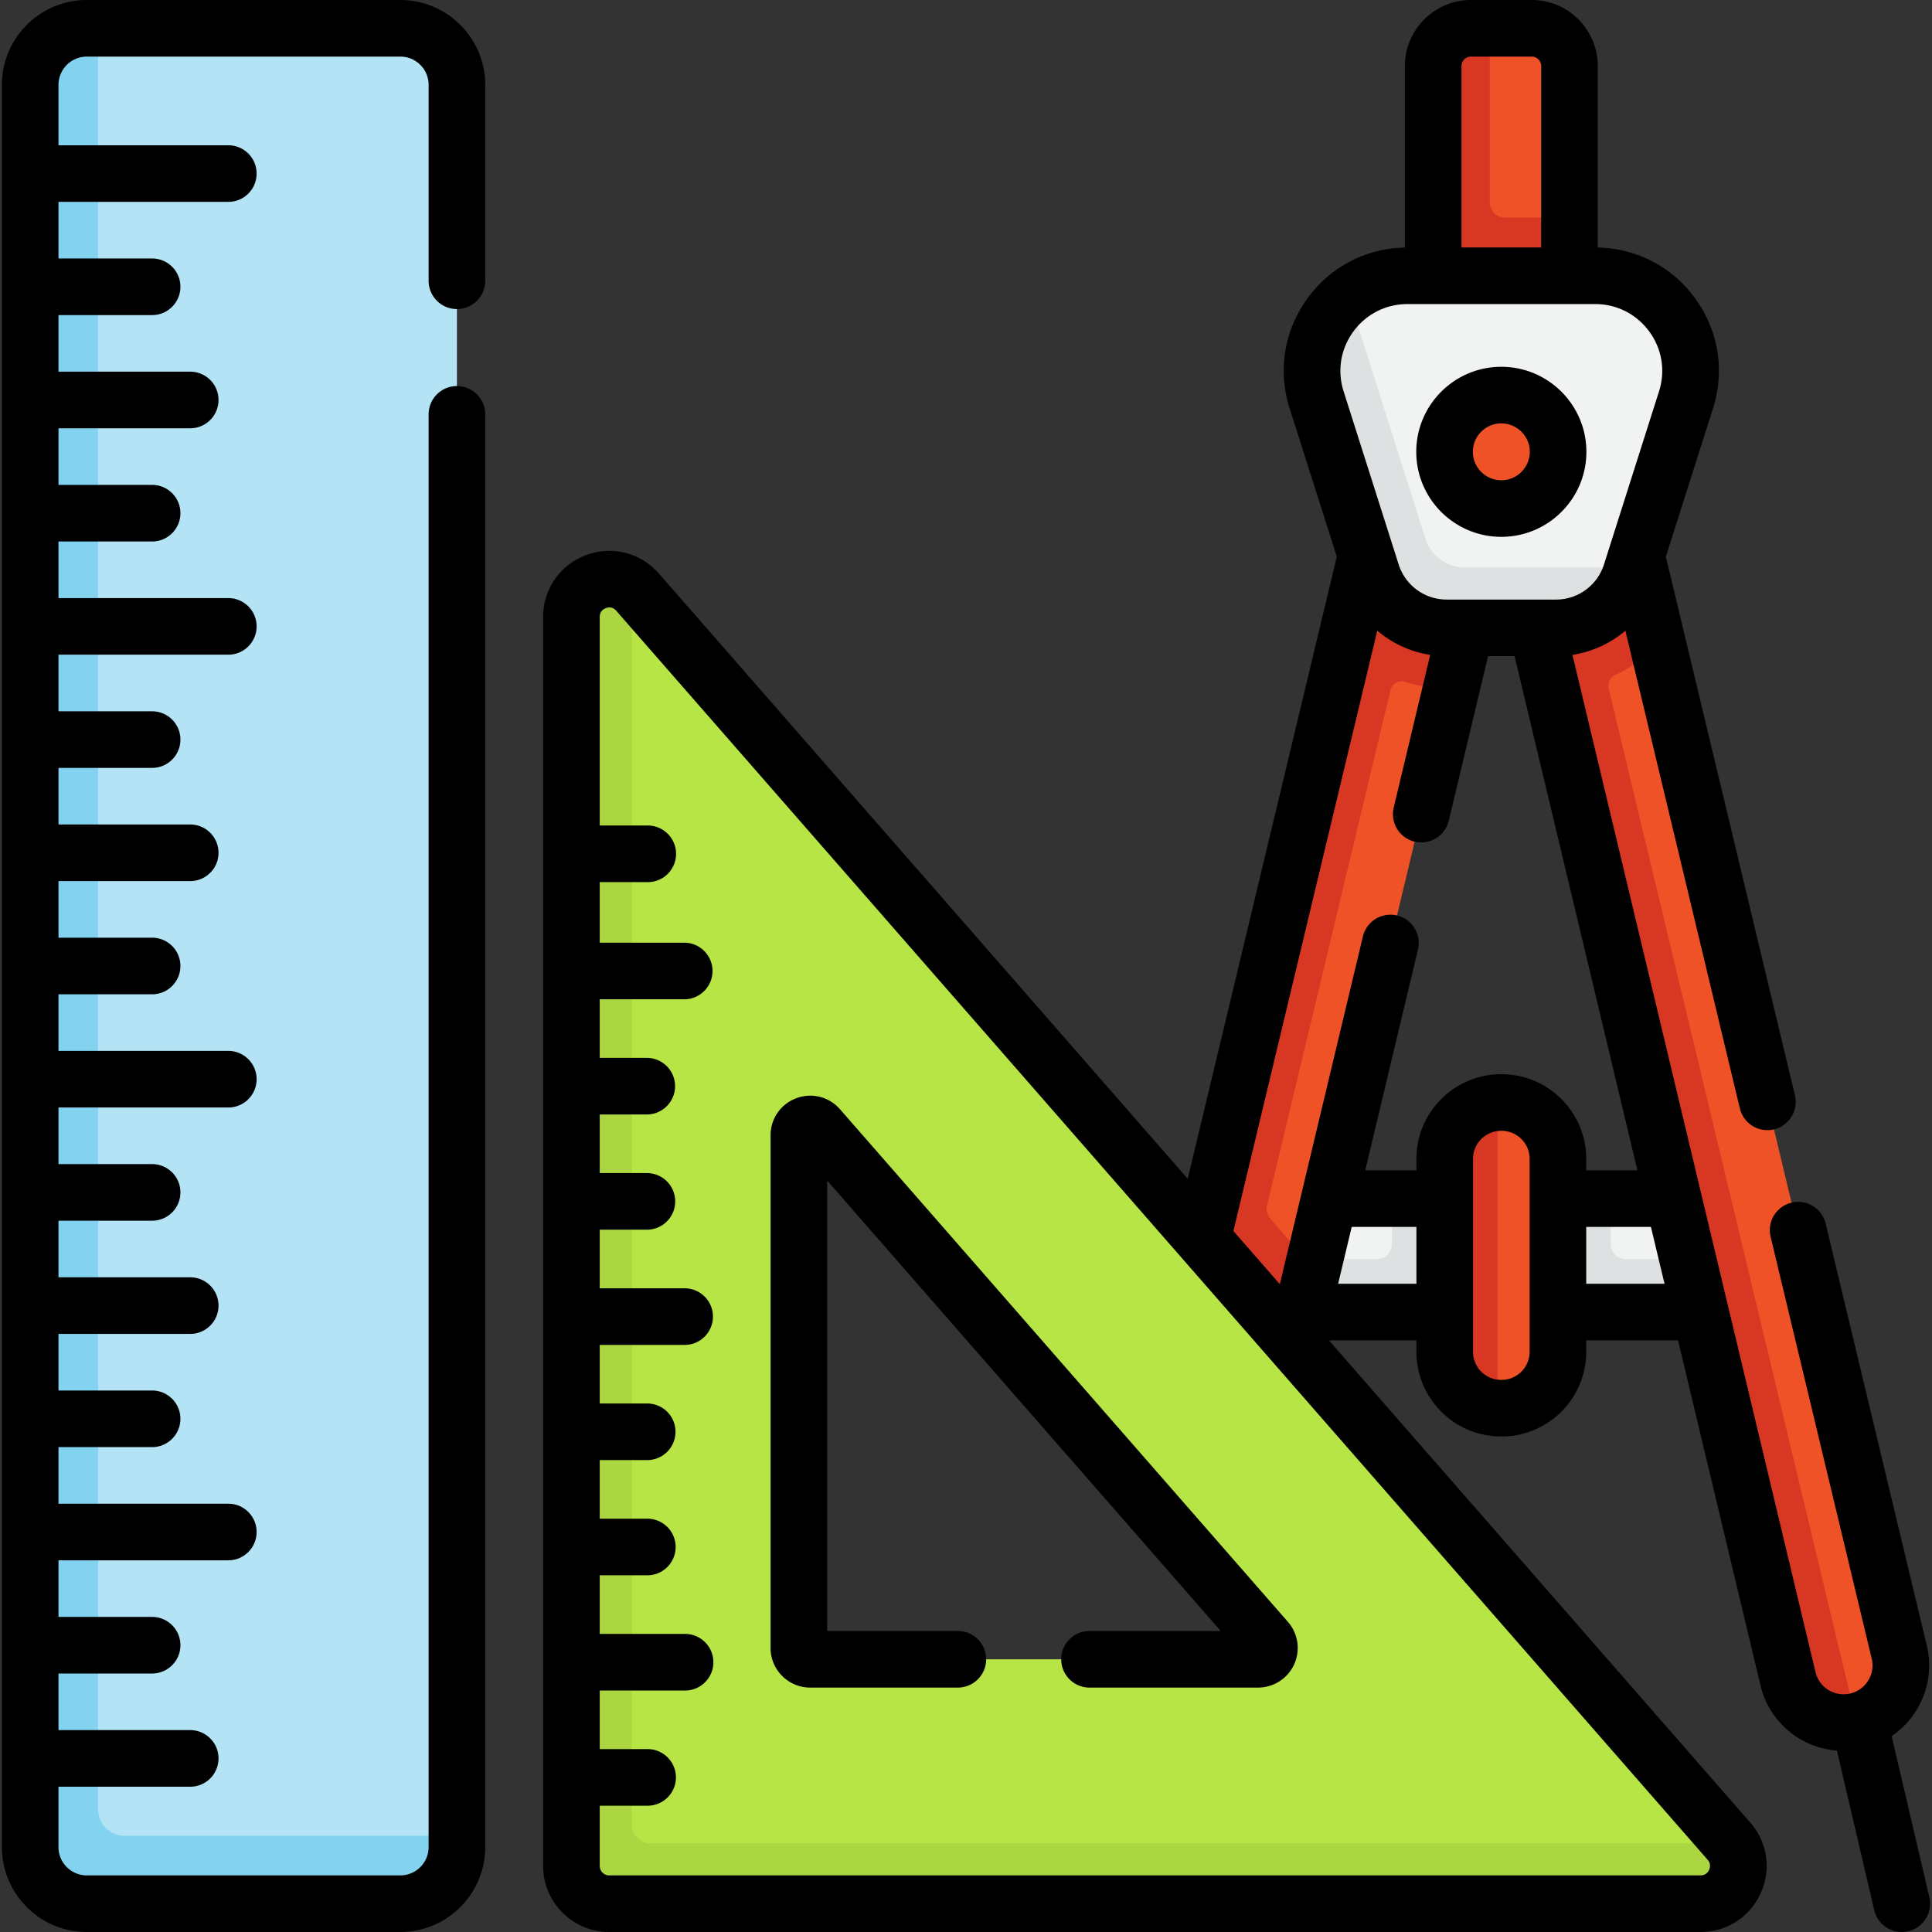 <svg xmlns="http://www.w3.org/2000/svg" version="1.1" xmlns:xlink="http://www.w3.org/1999/xlink" width="512" height="512" x="0" y="0" viewBox="0 0 512.002 512.002" style="enable-background:new 0 0 512 512" xml:space="preserve" class=""><rect x="0" y="0" width="512.002" height="512.002" fill="#333333" stroke="none"/><g><path fill="#ef5227" d="M415.928 75.637h-36.12l2-56.137c0-5.523 4.477-10 10-10l3.003-2h11.118c5.523 0 10 4.477 10 10v40.14l-1.832 8.254z" opacity="1" data-original="#ef5227"/><path fill="#d83724" d="M415.93 57.64v18h-36.12V17.5c0-5.52 4.47-10 10-10h5v46.14a4 4 0 0 0 4 4z" opacity="1" data-original="#d83724"/><path fill="#f1f2f2" d="M470.593 341.42H336.145v-23.771h32.725l28.59 4.585 29.41-4.585h43.723z" opacity="1" data-original="#f1f2f2"/><path fill="#dee1e1" d="M426.87 329.71v-12.06h-58v12.06a4 4 0 0 1-4 4h-28.72v14h134.44v-14h-39.72a4 4 0 0 1-4-4z" opacity="1" data-original="#dee1e1"/><path fill="#ef5227" d="m335.742 386.94 6.524-42.578 5.671-8.463 36.677-153.508-1.744-11.691 14.592-42.084-29.273-6.997-20.472 116.19-37.363 125.152z" opacity="1" data-original="#ef5227"/><path fill="#b4e3f5" d="M104.089 502.5H25c-8.284 0-15-6.716-15-15v-463c0-8.284 6.716-15 15-15l1-2h80.089c8.284 0 15 6.716 15 15v464l-2 1c0 8.284-6.716 15-15 15z" opacity="1" data-original="#b4e3f5" class=""/><path fill="#83d3f0" d="M121.09 486.5v3c0 8.284-6.716 15-15 15H23c-8.284 0-15-6.716-15-15v-16l5.585-6.085L8 458.5v-15l5.585-7.17L8 428.5v-15l5.585-7.553L8 398.5v-15l5.585-7.68L8 369.5v-16l5.585-6.085L8 338.5v-15l5.585-7.68L8 308.5v-15l7.117-9.223L8 278.5v-15l7.117-6.18L8 249.82V233.5l7.117-7.5L8 218.5v-15l7.117-7.5L8 188.5v-15l7.117-7.5L8 158.5v-15l7.117-7.5L8 128.5v-15l5.33-7.5L8 98.5v-15l5.33-9.096L8 68.5v-15l5.33-7.5L8 38.5v-16c0-8.284 6.716-15 15-15h3v472a7 7 0 0 0 7 7z" opacity="1" data-original="#83d3f0"/><path fill="#ef5227" d="m475.202 442.702-30.468-144.826-42.963-154.619c-1.932-8.086 3.056-16.207 11.142-18.14 8.083-1.932 16.203 3.051 18.139 11.133l1.627 23.26 6.628 11.187 64.041 267.24c2.005 8.368-3.37 16.448-11.369 18.209-1.049.231-2.5-2.083-3.628-2.083-6.966.001-11.53-4.585-13.149-11.361z" opacity="1" data-original="#ef5227"/><g fill="#d83724"><path d="m382.38 125.01-14.19-3.39-57.84 241.34 25.39 23.98 12.2-51.04-11.279-12.906a4 4 0 0 1-.878-3.565l32.732-136.571c.4-1.667 2.123-2.696 3.758-2.181a37.03 37.03 0 0 0 11.147 1.712h1.19l12.85-53.77-15.081-3.607zM491.98 456.15c-1.05.23-2.14.35-3.27.35h-.22c-6.96 0-13.02-4.78-14.64-11.56l-72.08-301.68c-1.93-8.09 3.06-16.21 11.14-18.14 1.18-.28 2.36-.42 3.52-.42 6.81 0 12.97 4.65 14.62 11.55l8.25 34.45a36.452 36.452 0 0 1-11.33 8.23c-1.3.61-2.01 2.03-1.68 3.43l64.59 269.19z" fill="#d83724" opacity="1" data-original="#d83724"/><path d="m439.31 170.69-.01.01-8.25-34.45z" fill="#d83724" opacity="1" data-original="#d83724"/></g><path fill="#f1f2f2" d="m411.202 165.638-27.064-.426c-9.098 0-16.905-5.467-19.66-14.128l-13.617-44.596c-3.194-10.044-1.477-19.64 5.617-25.957.37-.33.499-1.738.888-2.046 4.25-3.36 9.645-5.406 15.648-5.406h49.705c17.105 0 29.272 16.611 24.094 32.893l-14.127 44.419-1.4 1.629c-2.753 8.662-10.986 13.618-20.084 13.618z" opacity="1" data-original="#f1f2f2"/><path fill="#dee1e1" d="m432.68 150.39-.46 1.46c-2.75 8.66-10.8 14.54-19.9 14.54h-28.9c-9.1 0-17.15-5.88-19.91-14.54l-14.59-45.88c-3.36-10.57.58-21.27 8.45-27.48l20.356 64.224a11 11 0 0 0 10.486 7.676z" opacity="1" data-original="#dee1e1"/><path fill="#ef5227" d="M397.934 373.181h-.132c-.313 0-.623-.01-.932-.029-7.814-.481-11.71-9.621-11.71-17.556l-.34-46.638c0-7.935 4.237-16.267 12.051-16.748.308-.019.619-.029.931-.029h.132c8.248 0 14.934 6.686 14.934 14.934v51.132c0 8.247-6.686 14.934-14.934 14.934z" opacity="1" data-original="#ef5227"/><path fill="#d83724" d="M396.87 292.21v80.94c-7.82-.48-14-6.97-14-14.9v-51.14c0-7.93 6.18-14.42 14-14.9z" opacity="1" data-original="#d83724"/><path fill="#b7e546" d="m458.19 487.92-289.22-331a10.496 10.496 0 0 0-1.526-1.434c-6.284-4.808-14.114 2.011-14.114 10.514l-.468 327.34c0 5.52 4.47 10 10 10l286.128-1.362c8.328 0 14.577-7.004 9.672-13.48a11.37 11.37 0 0 0-.472-.578zm-124.78-48.19h-118.7c-1.66 0-3-1.34-3-3V300.88c0-2.77 3.43-4.06 5.26-1.97l118.7 135.85c1.7 1.94.32 4.97-2.26 4.97z" opacity="1" data-original="#b7e546"/><path fill="#abd641" d="M450.66 504.5H161.44c-5.53 0-10-4.48-10-10v-15.97l3.081-6.339-3.081-8.661v-15.52l3.081-8.28-3.081-6.72v-15.54l3.081-7.5-3.081-7.5v-15.53l4-8.365-4-6.635v-15.52l4-8.484-4-6.516v-15.54l4-7.67-4-7.33v-15.53l4-8.52-4-6.48v-15.53l4-7.5-4-7.5v-16.05l4-7.5-4-7.5V163.5c0-8.5 9.72-12.82 16-8.01V483.5a5 5 0 0 0 5 5h286.22c4.91 6.48.33 16-8 16z" opacity="1" data-original="#abd641"/><ellipse cx="397.868" cy="119.736" fill="#ef5227" rx="15.043" ry="15.032" opacity="1" data-original="#ef5227"/><path d="M106.089 0H23C10.593 0 .5 10.094.5 22.5v467C.5 501.906 10.593 512 23 512h83.089c12.407 0 22.5-10.094 22.5-22.5V109.809c0-4.143-3.358-7.5-7.5-7.5s-7.5 3.357-7.5 7.5V489.5c0 4.136-3.365 7.5-7.5 7.5H23c-4.135 0-7.5-3.364-7.5-7.5v-16h34.908c4.142 0 7.5-3.357 7.5-7.5s-3.358-7.5-7.5-7.5H15.5v-15h24.811c4.142 0 7.5-3.357 7.5-7.5s-3.358-7.5-7.5-7.5H15.5v-15h45.005c4.142 0 7.5-3.357 7.5-7.5s-3.358-7.5-7.5-7.5H15.5v-15h24.811c4.142 0 7.5-3.357 7.5-7.5s-3.358-7.5-7.5-7.5H15.5v-15h34.908c4.142 0 7.5-3.357 7.5-7.5s-3.358-7.5-7.5-7.5H15.5v-15h24.811c4.142 0 7.5-3.357 7.5-7.5s-3.358-7.5-7.5-7.5H15.5v-15h45.005c4.142 0 7.5-3.357 7.5-7.5s-3.358-7.5-7.5-7.5H15.5v-15h24.811c4.142 0 7.5-3.357 7.5-7.5s-3.358-7.5-7.5-7.5H15.5v-15h34.908c4.142 0 7.5-3.357 7.5-7.5s-3.358-7.5-7.5-7.5H15.5v-15h24.811c4.142 0 7.5-3.357 7.5-7.5s-3.358-7.5-7.5-7.5H15.5v-15h45.005c4.142 0 7.5-3.357 7.5-7.5s-3.358-7.5-7.5-7.5H15.5v-15h24.811c4.142 0 7.5-3.357 7.5-7.5s-3.358-7.5-7.5-7.5H15.5v-15h34.908c4.142 0 7.5-3.357 7.5-7.5s-3.358-7.5-7.5-7.5H15.5v-15h24.811c4.142 0 7.5-3.357 7.5-7.5s-3.358-7.5-7.5-7.5H15.5v-15h45.005c4.142 0 7.5-3.357 7.5-7.5s-3.358-7.5-7.5-7.5H15.5v-16c0-4.136 3.365-7.5 7.5-7.5h83.089c4.135 0 7.5 3.364 7.5 7.5v51.904c0 4.143 3.358 7.5 7.5 7.5s7.5-3.357 7.5-7.5V22.5c0-12.406-10.093-22.5-22.5-22.5zM511.303 502.791l-9.994-42.703a22.75 22.75 0 0 0 5.06-4.716c4.323-5.482 5.87-12.521 4.243-19.311l-26.825-111.939a7.502 7.502 0 0 0-14.588 3.496l26.826 111.939a7.613 7.613 0 0 1-1.435 6.526 7.612 7.612 0 0 1-6.014 2.916 7.633 7.633 0 0 1-7.448-5.879L416.72 173.549a28.264 28.264 0 0 0 14.021-6.414l30.341 126.613a7.504 7.504 0 0 0 9.042 5.546 7.502 7.502 0 0 0 5.546-9.042l-34.202-142.724 12.493-39.281c3.199-10.059 1.46-20.716-4.772-29.237-6.101-8.344-15.46-13.195-25.761-13.409V17.5c0-9.649-7.851-17.5-17.5-17.5h-16.12c-9.649 0-17.5 7.851-17.5 17.5v48.101c-10.301.214-19.66 5.066-25.761 13.409-6.232 8.521-7.972 19.179-4.772 29.237l12.492 39.279-39.505 164.855L174.614 151.99c-4.846-5.546-12.434-7.457-19.328-4.87-6.895 2.588-11.351 9.02-11.351 16.384V494.5c0 9.649 7.851 17.5 17.5 17.5h289.219c6.953 0 13.059-3.933 15.934-10.263 2.876-6.331 1.819-13.517-2.756-18.752L352.186 355.212h23.181v3.035c0 12.37 10.064 22.434 22.435 22.434h.132c12.37 0 22.434-10.063 22.434-22.434v-3.035h24.334l21.837 91.396a22.574 22.574 0 0 0 20.263 17.317l9.896 42.284a7.504 7.504 0 0 0 9.012 5.594 7.501 7.501 0 0 0 5.593-9.012zM389.808 15h16.12c1.379 0 2.5 1.121 2.5 2.5v48.08h-21.12V17.5c0-1.379 1.121-2.5 2.5-2.5zm-31.154 72.864c3.386-4.629 8.62-7.284 14.361-7.284h49.704c5.741 0 10.976 2.655 14.36 7.284 3.376 4.616 4.319 10.389 2.586 15.836l-14.59 45.875a13.332 13.332 0 0 1-12.756 9.317h-28.905a13.333 13.333 0 0 1-12.756-9.317l-14.59-45.875c-1.732-5.447-.789-11.22 2.586-15.836zm6.34 79.271a28.26 28.26 0 0 0 14.021 6.414l-9.667 40.461a7.5 7.5 0 0 0 14.59 3.486l10.418-43.604h7.024l32.555 136.256h-13.568v-3.034c0-12.37-10.063-22.434-22.434-22.434h-.132c-12.37 0-22.435 10.063-22.435 22.434v3.034h-13.567l13.977-58.499a7.5 7.5 0 0 0-14.59-3.486l-22.017 92.153-12.303-14.08zm87.938 328.399c-.249.547-.875 1.466-2.276 1.466h-289.22a2.503 2.503 0 0 1-2.5-2.5v-15.967h12.691c4.142 0 7.5-3.357 7.5-7.5s-3.358-7.5-7.5-7.5h-12.691v-15.524h22.616c4.142 0 7.5-3.357 7.5-7.5s-3.358-7.5-7.5-7.5h-22.616v-15.538l12.615.001a7.5 7.5 0 0 0 7.5-7.5 7.5 7.5 0 0 0-7.5-7.5l-12.616-.001V386.94h12.578c4.142 0 7.5-3.357 7.5-7.5s-3.358-7.5-7.5-7.5h-12.578v-15.524h22.502c4.142 0 7.5-3.357 7.5-7.5s-3.358-7.5-7.5-7.5h-22.502v-15.537h12.501c4.142 0 7.5-3.357 7.5-7.5s-3.358-7.5-7.5-7.5h-12.501v-15.531h12.463c4.142 0 7.5-3.357 7.5-7.5s-3.358-7.5-7.5-7.5h-12.463v-15.524h22.388c4.142 0 7.5-3.357 7.5-7.5s-3.358-7.5-7.5-7.5h-22.388v-16.049h12.729c4.142 0 7.5-3.357 7.5-7.5s-3.358-7.5-7.5-7.5h-12.729v-55.271c0-1.431.882-2.063 1.622-2.34.281-.105.612-.187.965-.187.576 0 1.212.214 1.796.882l289.22 330.995c.922 1.056.643 2.132.394 2.68zm-98.314-155.322 3.599-15.063h17.15v15.063zm50.749 18.035c0 4.099-3.335 7.434-7.434 7.434h-.132c-4.1 0-7.435-3.335-7.435-7.434v-51.133c0-4.099 3.335-7.434 7.435-7.434h.132c4.099 0 7.434 3.335 7.434 7.434zm15-18.035v-15.063h17.151l3.599 15.063z" fill="#000000" opacity="1" data-original="#000000" class=""/><path d="M214.709 447.229h39.132c4.142 0 7.5-3.357 7.5-7.5s-3.358-7.5-7.5-7.5h-34.632V312.868l104.296 119.361h-34.771c-4.143 0-7.5 3.357-7.5 7.5s3.357 7.5 7.5 7.5h44.678c4.108 0 7.861-2.417 9.561-6.158a10.52 10.52 0 0 0-1.653-11.25L222.615 293.97c-2.908-3.326-7.459-4.473-11.597-2.921-4.137 1.553-6.81 5.411-6.81 9.83V436.73c.001 5.79 4.711 10.499 10.501 10.499zM397.867 142.268c12.431 0 22.544-10.107 22.544-22.531s-10.113-22.531-22.544-22.531-22.543 10.107-22.543 22.531 10.113 22.531 22.543 22.531zm0-30.063c4.16 0 7.544 3.379 7.544 7.531s-3.384 7.531-7.544 7.531c-4.159 0-7.543-3.379-7.543-7.531s3.384-7.531 7.543-7.531z" fill="#000000" opacity="1" data-original="#000000" class=""/></g></svg>